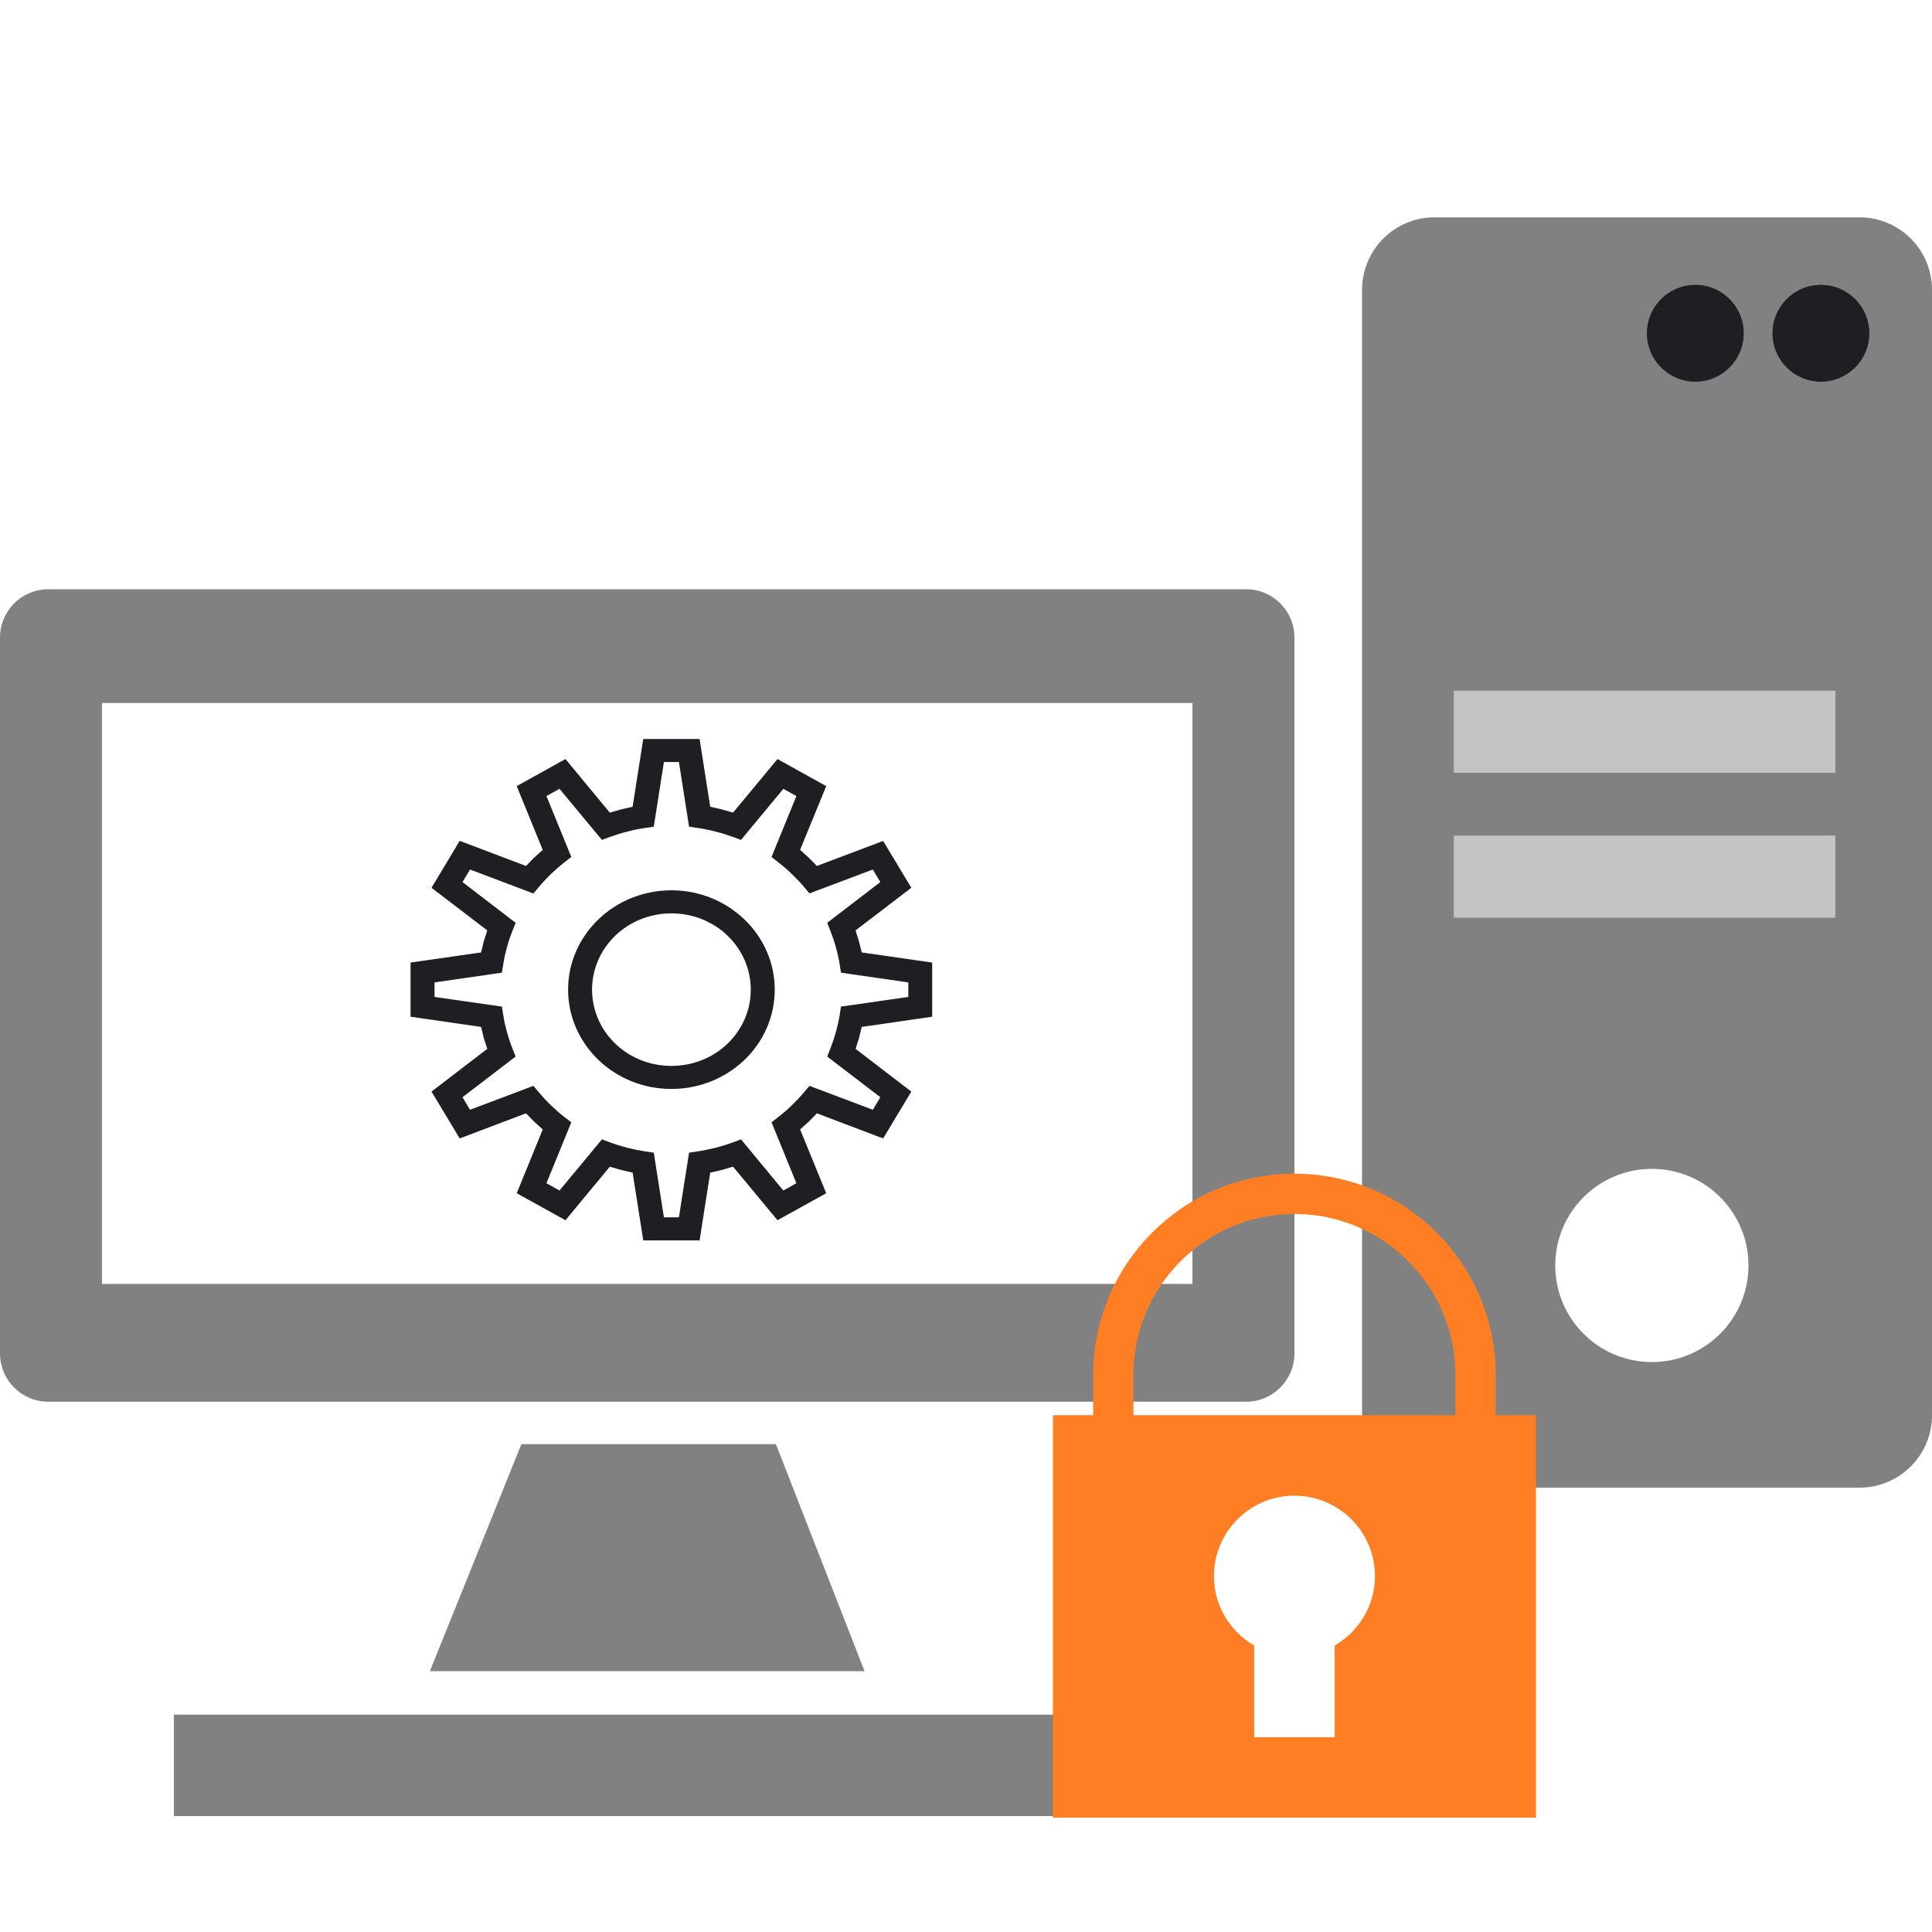 <svg width="400" height="400" viewBox="0 0 400 400" fill="none" xmlns="http://www.w3.org/2000/svg">
<path fill-rule="evenodd" clip-rule="evenodd" d="M10 122C4.477 122 0 126.477 0 132V280.212C0 285.735 4.477 290.212 10 290.212H258C263.523 290.212 268 285.735 268 280.212V132C268 126.477 263.523 122 258 122H10ZM246.885 145.55H21.115V265.821H246.885V145.55Z" fill="#818181"/>
<path d="M107.947 299H160.645L179 346H89L107.947 299Z" fill="#818181"/>
<rect x="36" y="355" width="197" height="21" fill="#818181"/>
<path fill-rule="evenodd" clip-rule="evenodd" d="M297 45C288.716 45 282 51.716 282 60V293C282 301.284 288.716 308 297 308H385C393.284 308 400 301.284 400 293V60C400 51.716 393.284 45 385 45H297ZM342 282C353.046 282 362 273.046 362 262C362 250.954 353.046 242 342 242C330.954 242 322 250.954 322 262C322 273.046 330.954 282 342 282Z" fill="#818181"/>
<circle cx="377" cy="69" r="10" fill="#1D1F22"/>
<circle cx="377" cy="69" r="10" fill="#1D1F22"/>
<circle cx="351" cy="69" r="10" fill="#1D1F22"/>
<circle cx="351" cy="69" r="10" fill="#1D1F22"/>
<rect x="301" y="143" width="79" height="17" fill="#C4C4C4"/>
<rect x="301" y="173" width="79" height="17" fill="#C4C4C4"/>
<path d="M268 243C244.992 243 226.333 261.658 226.333 284.667V293H218V376.333H318V293H309.667V284.667C309.667 261.658 291.008 243 268 243ZM276.333 340.692V359.667H259.667V340.692C254.708 337.8 251.333 332.483 251.333 326.333C251.333 317.125 258.792 309.667 268 309.667C277.208 309.667 284.667 317.125 284.667 326.333C284.667 332.483 281.292 337.8 276.333 340.692ZM301.333 293H234.667V284.667C234.667 266.283 249.617 251.333 268 251.333C286.383 251.333 301.333 266.283 301.333 284.667V293Z" fill="#FF7E23"/>
<path fill-rule="evenodd" clip-rule="evenodd" d="M150.636 193.719C147.669 190.867 143.552 189.102 139.01 189.102C134.468 189.102 130.351 190.867 127.384 193.719C124.418 196.59 122.581 200.529 122.581 204.893C122.581 209.277 124.418 213.215 127.384 216.068C130.351 218.939 134.468 220.685 139.01 220.685C143.49 220.685 147.567 218.977 150.515 216.184L150.636 216.068C153.602 213.215 155.439 209.258 155.439 204.893C155.439 200.529 153.602 196.59 150.636 193.719ZM139.01 184.328C144.903 184.328 150.252 186.637 154.128 190.363C158.002 194.087 160.404 199.227 160.404 204.892C160.404 210.577 158.002 215.717 154.147 219.442L154.007 219.558C150.132 223.206 144.844 225.456 139.01 225.456C133.117 225.456 127.768 223.167 123.892 219.442C120.017 215.698 117.616 210.557 117.616 204.892C117.616 199.227 120.017 194.087 123.872 190.363C127.747 186.637 133.096 184.328 139.01 184.328ZM85 208.462V199.286L99.614 197.192L100.158 194.902L100.884 192.632L89.34 183.806L95.173 174.086L108.898 179.286L110.593 177.559L112.37 175.968L106.981 162.757L117.073 157.151L126.255 168.248L128.617 167.57L130.977 167.026L133.178 153H144.844L147.044 167.026L149.404 167.57L151.766 168.248L160.97 157.151L171.061 162.757L165.653 175.949L167.448 177.579L169.123 179.286L182.847 174.106L188.68 183.807L177.135 192.633L177.842 194.903L178.407 197.193L193 199.288V210.501L178.407 212.615L177.862 214.885L177.135 217.154L188.68 226.001L182.847 235.702L169.123 230.502L167.448 232.229L165.653 233.838L171.061 247.049L160.97 252.635L151.766 241.539L149.404 242.237L147.044 242.78L144.844 256.806H133.178L130.977 242.78L128.617 242.237L126.255 241.558L117.073 252.635L106.981 247.048L112.37 233.838L110.593 232.228L108.898 230.501L95.173 235.701L89.34 226L100.884 217.153L100.158 214.903L99.614 212.614L85 210.499V208.462ZM89.965 204.893V206.406L103.912 208.405L104.195 210.151C104.376 211.354 104.638 212.536 104.962 213.662C105.285 214.866 105.668 216.03 106.113 217.116L106.758 218.745L95.759 227.165L97.313 229.764L110.432 224.818L111.582 226.175C112.348 227.087 113.198 227.999 114.085 228.852C115.014 229.745 115.941 230.559 116.87 231.277L118.283 232.364L113.136 244.974L115.841 246.487L124.619 235.894L126.315 236.516C127.445 236.942 128.636 237.311 129.887 237.641C131.058 237.932 132.289 238.185 133.541 238.378L135.358 238.649L137.456 252.035H140.564L142.662 238.649L144.481 238.378C145.731 238.185 146.942 237.932 148.133 237.641C149.385 237.312 150.595 236.943 151.727 236.516L153.422 235.894L162.181 246.487L164.886 244.974L159.739 232.364L161.132 231.277C162.101 230.521 163.05 229.706 163.937 228.852C164.846 227.96 165.694 227.068 166.441 226.175L167.591 224.818L180.71 229.764L182.265 227.165L171.264 218.745L171.911 217.116C172.333 216.03 172.737 214.885 173.06 213.662C173.383 212.536 173.645 211.354 173.847 210.151L174.11 208.405L188.056 206.406V203.399L174.11 201.383L173.847 199.656C173.645 198.434 173.383 197.25 173.06 196.125C172.737 194.922 172.333 193.777 171.911 192.692L171.264 191.061L182.265 182.623L180.71 180.023L167.591 184.969L166.441 183.611C165.694 182.72 164.846 181.827 163.937 180.953C163.05 180.081 162.101 179.266 161.132 178.528L159.739 177.424L164.886 164.813L162.181 163.319L153.422 173.892L151.727 173.271C150.595 172.864 149.385 172.476 148.133 172.166C146.942 171.856 145.731 171.603 144.481 171.429L142.662 171.158L140.564 157.772H137.456L135.358 171.158L133.541 171.429C132.289 171.603 131.058 171.856 129.887 172.166C128.636 172.476 127.445 172.864 126.315 173.271L124.619 173.892L115.841 163.319L113.136 164.813L118.283 177.424L116.87 178.528C115.941 179.247 115.014 180.062 114.085 180.934C113.197 181.807 112.348 182.699 111.582 183.63L110.432 184.988L97.313 180.022L95.759 182.623L106.758 191.061L106.113 192.691C105.668 193.777 105.285 194.921 104.962 196.124C104.638 197.269 104.376 198.433 104.195 199.636L103.912 201.383L89.965 203.399V204.893Z" fill="#1D1F22"/>
</svg>
